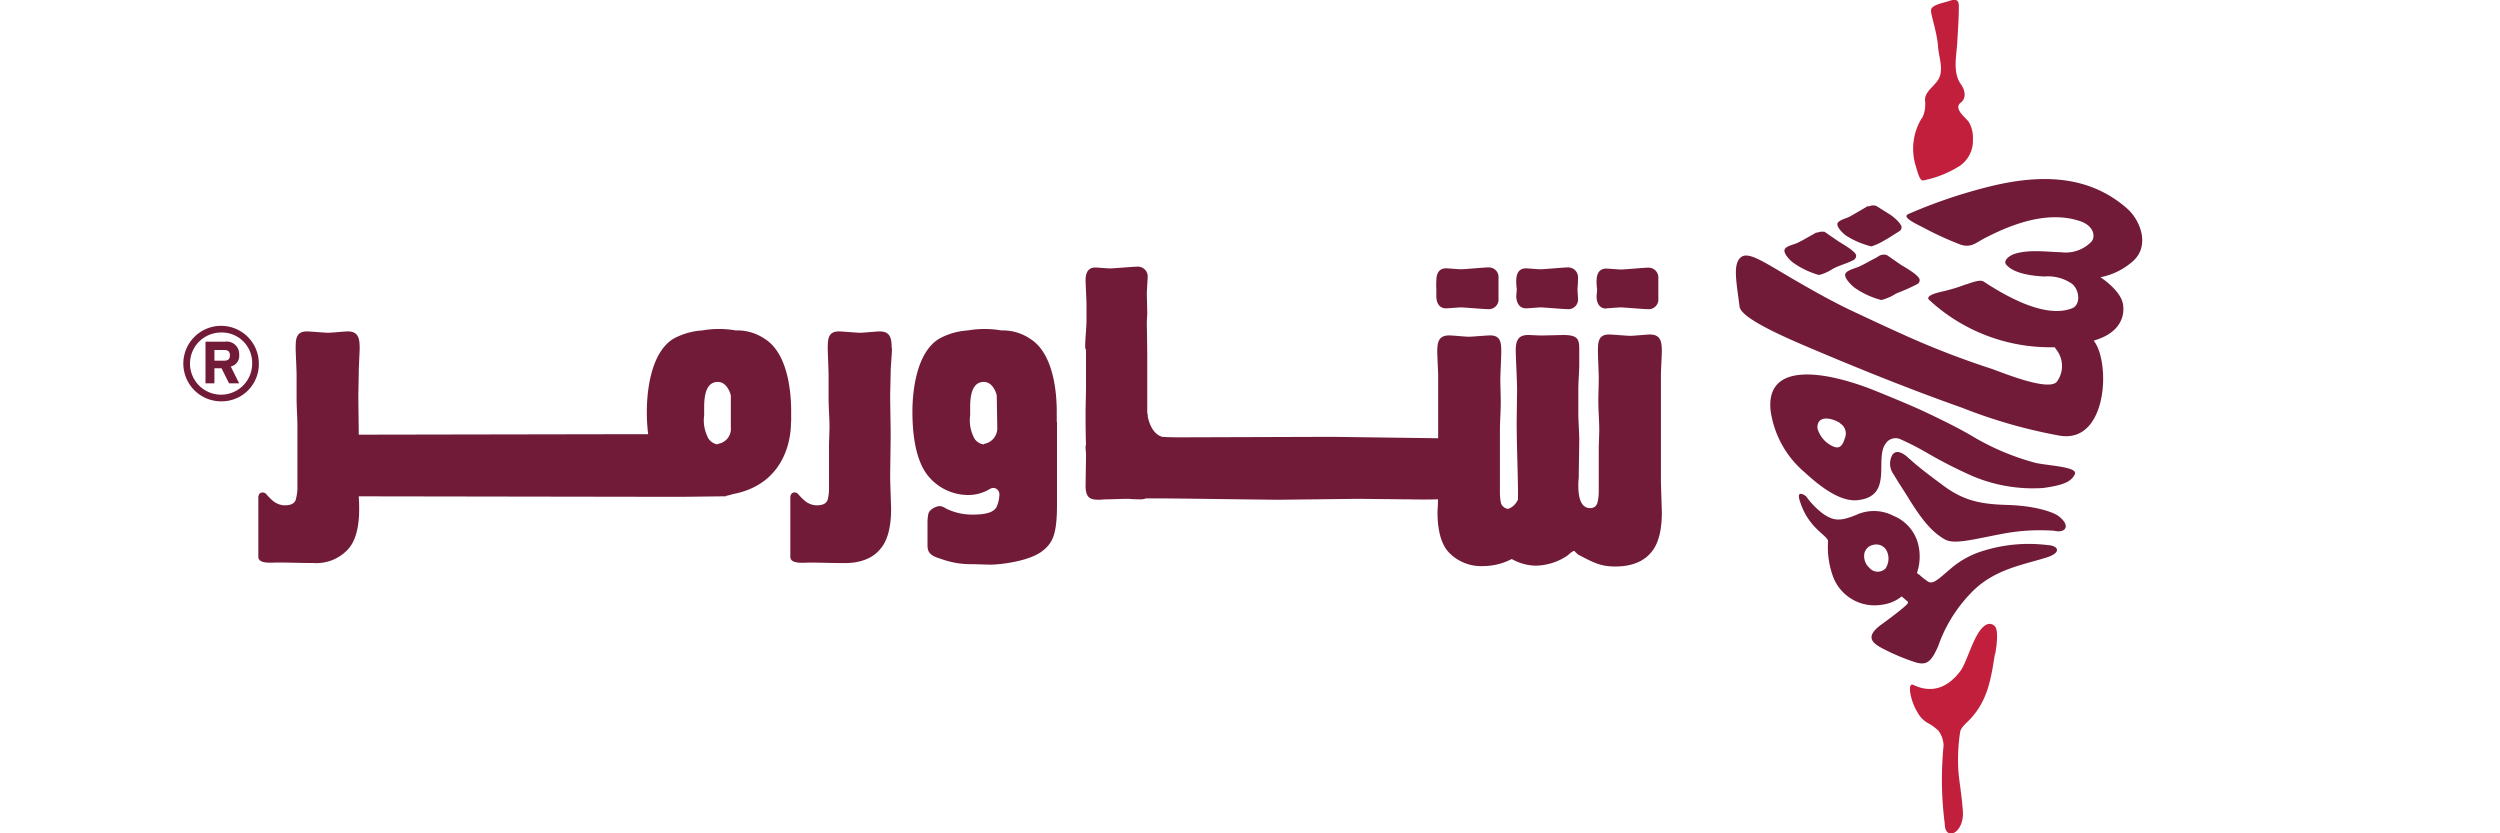 <svg id="Layer_1" data-name="Layer 1" xmlns="http://www.w3.org/2000/svg" viewBox="0 0 300 100"><defs><style>.cls-1{fill:#c21f3d;}.cls-2{fill:#711b38;}</style></defs><title>shawarmer</title><path class="cls-1" d="M230.64,14.14a7,7,0,0,0-.75,5.78c.23.76.47,1.74.85,1.74a12.79,12.79,0,0,0,4.41-1.74,3.65,3.65,0,0,0,1.6-3.19,3.75,3.75,0,0,0-.51-2.12c-.38-.51-1.88-1.6-.94-2.3.61-.47.61-1.36,0-2.21-1-1.41-.52-3.43-.43-5s.19-2.92.19-4.37c0-.85-.47-.85-1.13-.62s-2.21.47-2.21,1.13.75,2.73.85,4.42c.09,1.13.56,2.3.23,3.43S231,10.8,231,12a4.1,4.1,0,0,1-.19,1.83,1.6,1.6,0,0,0-.14.33Z"/><path class="cls-2" d="M229.18,55.09c.8.75,2,1.69,3.91,3.1,2.49,1.88,4.51,2.3,7.66,2.4,3.66.09,5.78.94,6.3,1.36,1.5,1.17.8,2.07-.57,1.74a24,24,0,0,0-6.2.37c-3.53.66-5.78,1.32-6.91.66-1.79-1-3.06-2.91-4.14-4.6-.66-1.09-1.36-2.12-2-3.2a2.16,2.16,0,0,1-.14-2.35c.47-.66,1.31-.24,2.06.52Z"/><path class="cls-2" d="M220.82,50.81a1.42,1.42,0,0,1,.56,1.78c-.33,1.13-.8,1.23-1.36,1a3.35,3.35,0,0,1-1.93-2.21c-.05-1.65,1.79-1.22,2.73-.61Zm5.54,2.3a1.43,1.43,0,0,1,1.65-.42,33.88,33.88,0,0,1,3.38,1.74,55.12,55.12,0,0,0,5.36,2.72,18.6,18.6,0,0,0,8.42,1.41c2.39-.32,3.38-.75,3.8-1.64s-2.86-1-4.65-1.36a30,30,0,0,1-7.38-3.06c-1.64-1-3.9-2.11-6-3.1s-6.34-2.68-6.34-2.68c-5.46-2.12-12.74-3.43-12.13,2.54a11.87,11.87,0,0,0,4.09,7.42c1.5,1.37,4.09,3.58,6.35,3.34,4.46-.47,1.88-5.17,3.47-6.91Z"/><path class="cls-1" d="M239.43,78.45c.24-1.32.33-2.82,0-3.24A.84.84,0,0,0,238.3,75c-1.36.75-2.16,4.23-3,5.45-1.41,1.93-3.34,2.87-5.69,1.74-.8-.37-.33,2,.47,3.25a3.2,3.2,0,0,0,1.5,1.45,7.69,7.69,0,0,1,1,.76,3.1,3.1,0,0,1,.65,1.83,41.29,41.29,0,0,0,.14,9.35c0,2.21,2.4,1.18,2.17-1.59s-.52-3.72-.57-5.5a22.21,22.21,0,0,1,.24-3.86c.09-.52.47-.85,1.13-1.5,2.21-2.31,2.58-4.94,3.05-7.9Z"/><path class="cls-2" d="M226.36,68.11a1.32,1.32,0,0,1-2.06,0,1.87,1.87,0,0,1-.57-1.73,1.35,1.35,0,0,1,1.08-1,1.4,1.4,0,0,1,1.51.57,2.09,2.09,0,0,1,0,2.16Zm19.51-2.68a18.33,18.33,0,0,0-8.13.75,10.65,10.65,0,0,0-3.67,2.07c-1.5,1.27-2.16,2-2.82,1.46a6.5,6.5,0,0,1-.94-.76s-.33-.09-.23-.33a6.14,6.14,0,0,0,.14-3.15,5,5,0,0,0-3-3.57,5.08,5.08,0,0,0-4.52-.09c-1.88.75-2.63.7-3.85-.1a9.25,9.25,0,0,1-2.12-2.16s-1.31-1-.7.71c1,3.1,3.15,3.9,3.34,4.65a10.34,10.34,0,0,0,.56,4.18,5.31,5.31,0,0,0,5.88,3.48,4.68,4.68,0,0,0,2.39-1l.76.65c0,.05,0,.05,0,.1.1.23-3,2.49-3.33,2.72-1.88,1.46-.94,2.17.56,2.92a24.94,24.94,0,0,0,3.62,1.5c1.36.43,1.93,0,2.77-1.92a17.31,17.31,0,0,1,3.86-6.3c2.68-2.87,6.06-3.39,9.12-4.33,1.92-.61,1.41-1.41.23-1.5Z"/><path class="cls-2" d="M224.15,24.72l-.47.28c-.56.33-1.12.66-1.73,1-.33.19-1.37.42-1.46.84s.66,1.18,1.08,1.46a10.13,10.13,0,0,0,3,1.27,7.24,7.24,0,0,0,1.6-.75l.19-.1c.47-.28,1.13-.7,1.6-1a.55.55,0,0,0,.23-.42c0-.52-1.13-1.41-1.46-1.6l-1.6-1h0a1.21,1.21,0,0,0-.9.09Z"/><path class="cls-2" d="M218,27.87l-.47.28c-.61.33-1.23.71-1.84,1-.37.19-1.45.37-1.55.84s.66,1.27,1.08,1.56A10.09,10.09,0,0,0,218.28,33a5.44,5.44,0,0,0,1.69-.76l.19-.09c.52-.28,1.83-.66,2.35-1a.6.6,0,0,0,.23-.47c0-.52-1.83-1.51-2.16-1.74l-1.64-1.13h-.05a1.69,1.69,0,0,0-.89.14Z"/><path class="cls-2" d="M225.52,30.69,225,31c-.66.33-1.27.71-1.93,1-.37.18-1.5.42-1.64.89s.7,1.31,1.13,1.64A9.88,9.88,0,0,0,225.75,36a5.7,5.7,0,0,0,1.74-.75l.19-.09a23.23,23.23,0,0,0,2.44-1.09.55.55,0,0,0,.24-.47c0-.56-1.88-1.59-2.26-1.83l-1.69-1.17h-.09c0-.05-.47-.1-.8.09Z"/><path class="cls-2" d="M246.58,41.69l.23.33a3.17,3.17,0,0,1,.1,3.66c-.76,1.51-6.87-1.08-8-1.45A102.32,102.32,0,0,1,228.06,40c-2-.9-4-1.84-6-2.78-2.45-1.17-4.75-2.49-7.1-3.85-3.67-2.16-5.31-3.29-6.16-2.4s-.42,2.92-.05,5.83c.19,1.46,5.83,3.85,9.08,5.22,2.77,1.17,10.15,4.28,17.62,6.91a61.59,61.59,0,0,0,11.66,3.34c5.55,1,6.16-8,4.37-11.05l-.23-.33.23-.09c2.59-.8,3.53-2.5,3.29-4.23s-2.72-3.3-2.72-3.3a8.26,8.26,0,0,0,3.85-1.88c2.12-1.83,1-4.84-.56-6.29-4.75-4.24-10.72-4.19-16.74-2.68a61.24,61.24,0,0,0-9.54,3.24c-.7.28-.09.75,1.65,1.6a38.28,38.28,0,0,0,4.6,2.11c1.22.38,1.79-.23,2.78-.75,3.43-1.79,7.71-3.38,11.56-2.07,1.64.57,1.83,1.88,1.32,2.45a4.28,4.28,0,0,1-3.62,1.27c-1.74-.05-3.72-.33-5.41.14-.89.23-1.55.89-1.22,1.31.8,1,2.72,1.37,4.6,1.46a5.05,5.05,0,0,1,3.34.89c.94.8,1,2.54,0,2.92-3.29,1.31-8.18-1.6-10.62-3.2-.47-.33-1.69.24-2.26.38A19.79,19.79,0,0,1,233,35c-.8.18-1.88.51-1.55.94a21.34,21.34,0,0,0,14.81,5.73l.33,0Z"/><path class="cls-2" d="M173.53,37c.27,0,1.5-.11,1.82-.11s2.77.21,3.25.21a1.16,1.16,0,0,0,1.22-1.28c0-.16,0-.74,0-1.22s0-1.07,0-1.23a1.16,1.16,0,0,0-1.22-1.28c-.48,0-2.83.22-3.25.22s-1.55-.11-1.82-.11c-1.17,0-1.17,1.17-1.17,1.55a7.27,7.27,0,0,0,0,.9c0,.37,0,.75,0,.91s0,1.44,1.17,1.44Z"/><path class="cls-2" d="M183.12,37c.27,0,1.5-.11,1.76-.11.43,0,2.77.21,3.25.21a1.16,1.16,0,0,0,1.23-1.28c0-.16-.06-.74-.06-1.22a11,11,0,0,0,.06-1.23,1.18,1.18,0,0,0-1.23-1.28c-.48,0-2.82.22-3.25.22s-1.54-.11-1.76-.11c-1.17,0-1.17,1.17-1.17,1.55a6.07,6.07,0,0,0,.06.9c0,.37-.06.75-.06.91S182,37,183.12,37Z"/><path class="cls-2" d="M192.71,37c.27,0,1.5-.11,1.76-.11.43,0,2.77.21,3.25.21A1.16,1.16,0,0,0,199,35.85c0-.16,0-.74,0-1.22s0-1.07,0-1.23a1.18,1.18,0,0,0-1.23-1.28c-.48,0-2.82.22-3.25.22-.26,0-1.54-.11-1.76-.11-1.17,0-1.17,1.17-1.17,1.55a6.07,6.07,0,0,0,.06.9c0,.37-.06.75-.06.91s0,1.44,1.17,1.44Z"/><path class="cls-2" d="M118.07,53.33a1.54,1.54,0,0,1-1.28-1,4.49,4.49,0,0,1-.37-2.5v-1c0-2,.53-3,1.65-3s1.54,1.5,1.54,1.66.06,3.25.06,3.78a1.9,1.9,0,0,1-1.6,2Zm8.74-2.72V49.39c0-2.29-.38-7-3.2-8.74a5.85,5.85,0,0,0-3.46-1,11.74,11.74,0,0,0-4,0,8.26,8.26,0,0,0-3.46,1c-2.78,1.7-3.2,6.45-3.2,8.74,0,3.57.64,6.07,1.76,7.56a6.22,6.22,0,0,0,4.85,2.45,5,5,0,0,0,2.71-.74.94.94,0,0,1,.43-.11.77.77,0,0,1,.69.8,4,4,0,0,1-.37,1.55c-.27.37-.75.85-2.82.85a7.11,7.11,0,0,1-3.15-.69c-.53-.32-.64-.32-.85-.32-.43,0-1.23.42-1.33.9a4.77,4.77,0,0,0-.11,1c0,.16,0,1,0,1.17,0,.54,0,1.07,0,1.55,0,.8.16,1.28,1.6,1.7a10.39,10.39,0,0,0,3.89.64l2,.06c1.23,0,4.53-.38,6.18-1.55,1.34-1,1.87-2,1.87-5.7,0-.37,0-2,0-2.45s0-2.61,0-3.09c0-1.44,0-2.88,0-4.32Z"/><path class="cls-2" d="M107,41.77c0-1.17-.16-2-1.44-2-.37,0-1.92.16-2.35.16s-2.13-.16-2.55-.16c-1.33,0-1.33,1-1.33,2.07,0,.43.1,2.62.1,3.15,0,.9,0,1.81,0,2.77,0,1.17.11,2.34.11,3.52,0,.37-.06,1.81-.06,2.23v5.22A5.32,5.32,0,0,1,99.31,60c-.21.53-.74.64-1.38.64a2.36,2.36,0,0,1-1.34-.53,7.71,7.71,0,0,1-.85-.86c-.26-.26-.9-.26-.9.48v7.09c0,.91,1.59.69,2.39.69,1.18,0,2.4.06,4.16.06,2.72,0,3.89-1.23,4.26-1.71,1.17-1.33,1.28-3.62,1.28-4.74,0-.53-.11-3.2-.11-3.84s.06-4.37.06-5.22c0-.64-.06-3.83-.06-4.53,0-.42.06-2.45.06-2.93s.16-2.34.16-2.82Z"/><path class="cls-2" d="M86.15,53.33a1.55,1.55,0,0,1-1.28-1,4.49,4.49,0,0,1-.37-2.5v-1c0-2,.53-3,1.65-3s1.55,1.5,1.55,1.66,0,3.25,0,3.78a1.82,1.82,0,0,1-1.6,2Zm8.79-2.72V49.39c0-2.29-.37-7-3.19-8.74a5.87,5.87,0,0,0-3.47-1,11.67,11.67,0,0,0-4,0,8.36,8.36,0,0,0-3.47,1c-2.77,1.7-3.19,6.45-3.19,8.74a21.13,21.13,0,0,0,.16,2.71h-1l-33.73.06v-.11c0-.64-.05-3.83-.05-4.53,0-.42.05-2.45.05-2.93s.11-2.4.11-2.82c0-1.17-.16-2-1.44-2-.38,0-1.92.16-2.35.16s-2.13-.16-2.55-.16c-1.34,0-1.34,1-1.34,2.07,0,.43.11,2.62.11,3.15,0,.9,0,1.81,0,2.77,0,1.17.1,2.34.1,3.52,0,.37,0,1.81,0,2.23v5.22A5.94,5.94,0,0,1,35.48,60c-.21.53-.75.64-1.39.64a2.35,2.35,0,0,1-1.33-.53,7.71,7.71,0,0,1-.85-.86C31.64,59,31,59,31,59.72v7.09c0,.91,1.6.69,2.4.69,1.17,0,2.4.06,4.16.06a5.16,5.16,0,0,0,4.26-1.71c1.17-1.33,1.28-3.62,1.28-4.74,0-.21,0-.85-.05-1.55l38.25.06c1.17,0,4.74-.06,5.81-.06l0-.05h0a6.38,6.38,0,0,0,.8-.21c7.41-1.39,7-8.69,7-8.69Z"/><path class="cls-2" d="M159.84,52.42l-18.17.06c-.37,0-1.33,0-2.18-.06-.48-.1-1.39-.64-1.76-2.45,0-1,0,.27-.06-.53,0-.48,0-2.77,0-3.2,0-.9,0-1.33,0-2.77,0,0,0,.11,0-.74s-.05-4-.05-4c0-.37.05-.8.05-1.17s-.05-2-.05-2.35.1-1.7.1-1.91A1.18,1.18,0,0,0,136.45,32c-.48,0-2.82.21-3.25.21-.27,0-1.55-.11-1.76-.11-1.17,0-1.17,1.18-1.17,1.55s.11,2.45.11,2.88v1.81c0,1-.16,2.4-.16,3.19,0,.54.1.16.1.64s0,3.31,0,3.89c0,1.71-.05,2.08-.05,3.79,0,.53,0,2.23.05,3.51a.52.52,0,0,0-.05.27,4.36,4.36,0,0,0,.05.69v.43c0,.58-.05,3.14-.05,3.68.05,1.43.69,1.54,1.65,1.54.16,0,.53-.05,1-.05s1.59-.06,2.5-.06c.64.06,1.33.06,1.55.06a1.66,1.66,0,0,0,.53-.11h2.13c1.39,0,12.68.16,13.85.16l9.54-.11,5.65.06c1,0,1.65.05,3.89,0,0,.69-.06,1.28-.06,1.54,0,1.12.11,3.41,1.28,4.74A5.35,5.35,0,0,0,178,67.93a7.42,7.42,0,0,0,3.41-.85,6,6,0,0,0,2.87.8,7,7,0,0,0,3.84-1.23c.11-.11.59-.53.75-.53s0,0,.32.26a1.06,1.06,0,0,0,.37.27c1.76.91,2.56,1.33,4.31,1.33,2.72,0,3.89-1.22,4.27-1.7,1.17-1.33,1.28-3.63,1.28-4.74,0-.54-.11-3.2-.11-3.89s0-4.37,0-5.17h0c0-.64,0-3.89,0-4.58,0-.43,0-2.51,0-2.94s.11-2.39.11-2.82c0-1.17-.16-2-1.44-2-.37,0-1.92.16-2.34.16s-2.14-.16-2.56-.16c-1.33,0-1.33,1-1.33,2.08,0,.42.1,2.61.1,3.14,0,.91-.05,1.81-.05,2.77,0,1.17.11,2.35.11,3.52,0,.32-.06,1.81-.06,2.24v5.22a5.65,5.65,0,0,1-.16,1.22.84.84,0,0,1-.9.64c-1.18,0-1.39-1.54-1.39-2.61a6.84,6.84,0,0,1,.05-1c0-1,.06-3.73.06-4.74,0-.38-.11-2.4-.11-2.83V46.56c0-.42.11-2.29.11-2.71s0-1.44,0-2c0-1.17-.21-1.65-1.92-1.65l-2.61.06c-.26,0-1.33-.06-1.6-.06-1.22,0-1.49.7-1.49,1.87,0,.64.16,3.83.16,4.58,0,.59-.05,3.52-.05,4.21,0,2.4.16,6.13.16,8.52v.54A2,2,0,0,1,181,61.06h-.05a1,1,0,0,1-.85-.75,7.08,7.08,0,0,1-.11-1.12V54c0-.37,0-1.87,0-2.24,0-1.17.1-2.34.1-3.51,0-1-.05-1.87-.05-2.78,0-.48.11-2.66.11-3.14,0-1.12,0-2.08-1.33-2.08-.43,0-2.24.16-2.56.16s-2-.16-2.35-.16c-1.28,0-1.44.8-1.44,2,0,.43.11,2.46.11,2.83s0,2.45,0,2.93c0,.69,0,3.89,0,4.58h0Z"/><path class="cls-2" d="M26.9,42H25.73v1.28H26.9c.48,0,.69-.21.69-.64S27.38,42,26.9,42m.8,2,1,2H27.49l-.91-1.81h-.85V46H24.66v-5H27a1.49,1.49,0,0,1,1.7,1.54,1.31,1.31,0,0,1-1,1.44M26.53,39.9a3.73,3.73,0,1,0,3.73,3.73,3.64,3.64,0,0,0-3.73-3.73m0,8.26a4.53,4.53,0,1,1,4.53-4.53,4.46,4.46,0,0,1-4.53,4.53"/></svg>